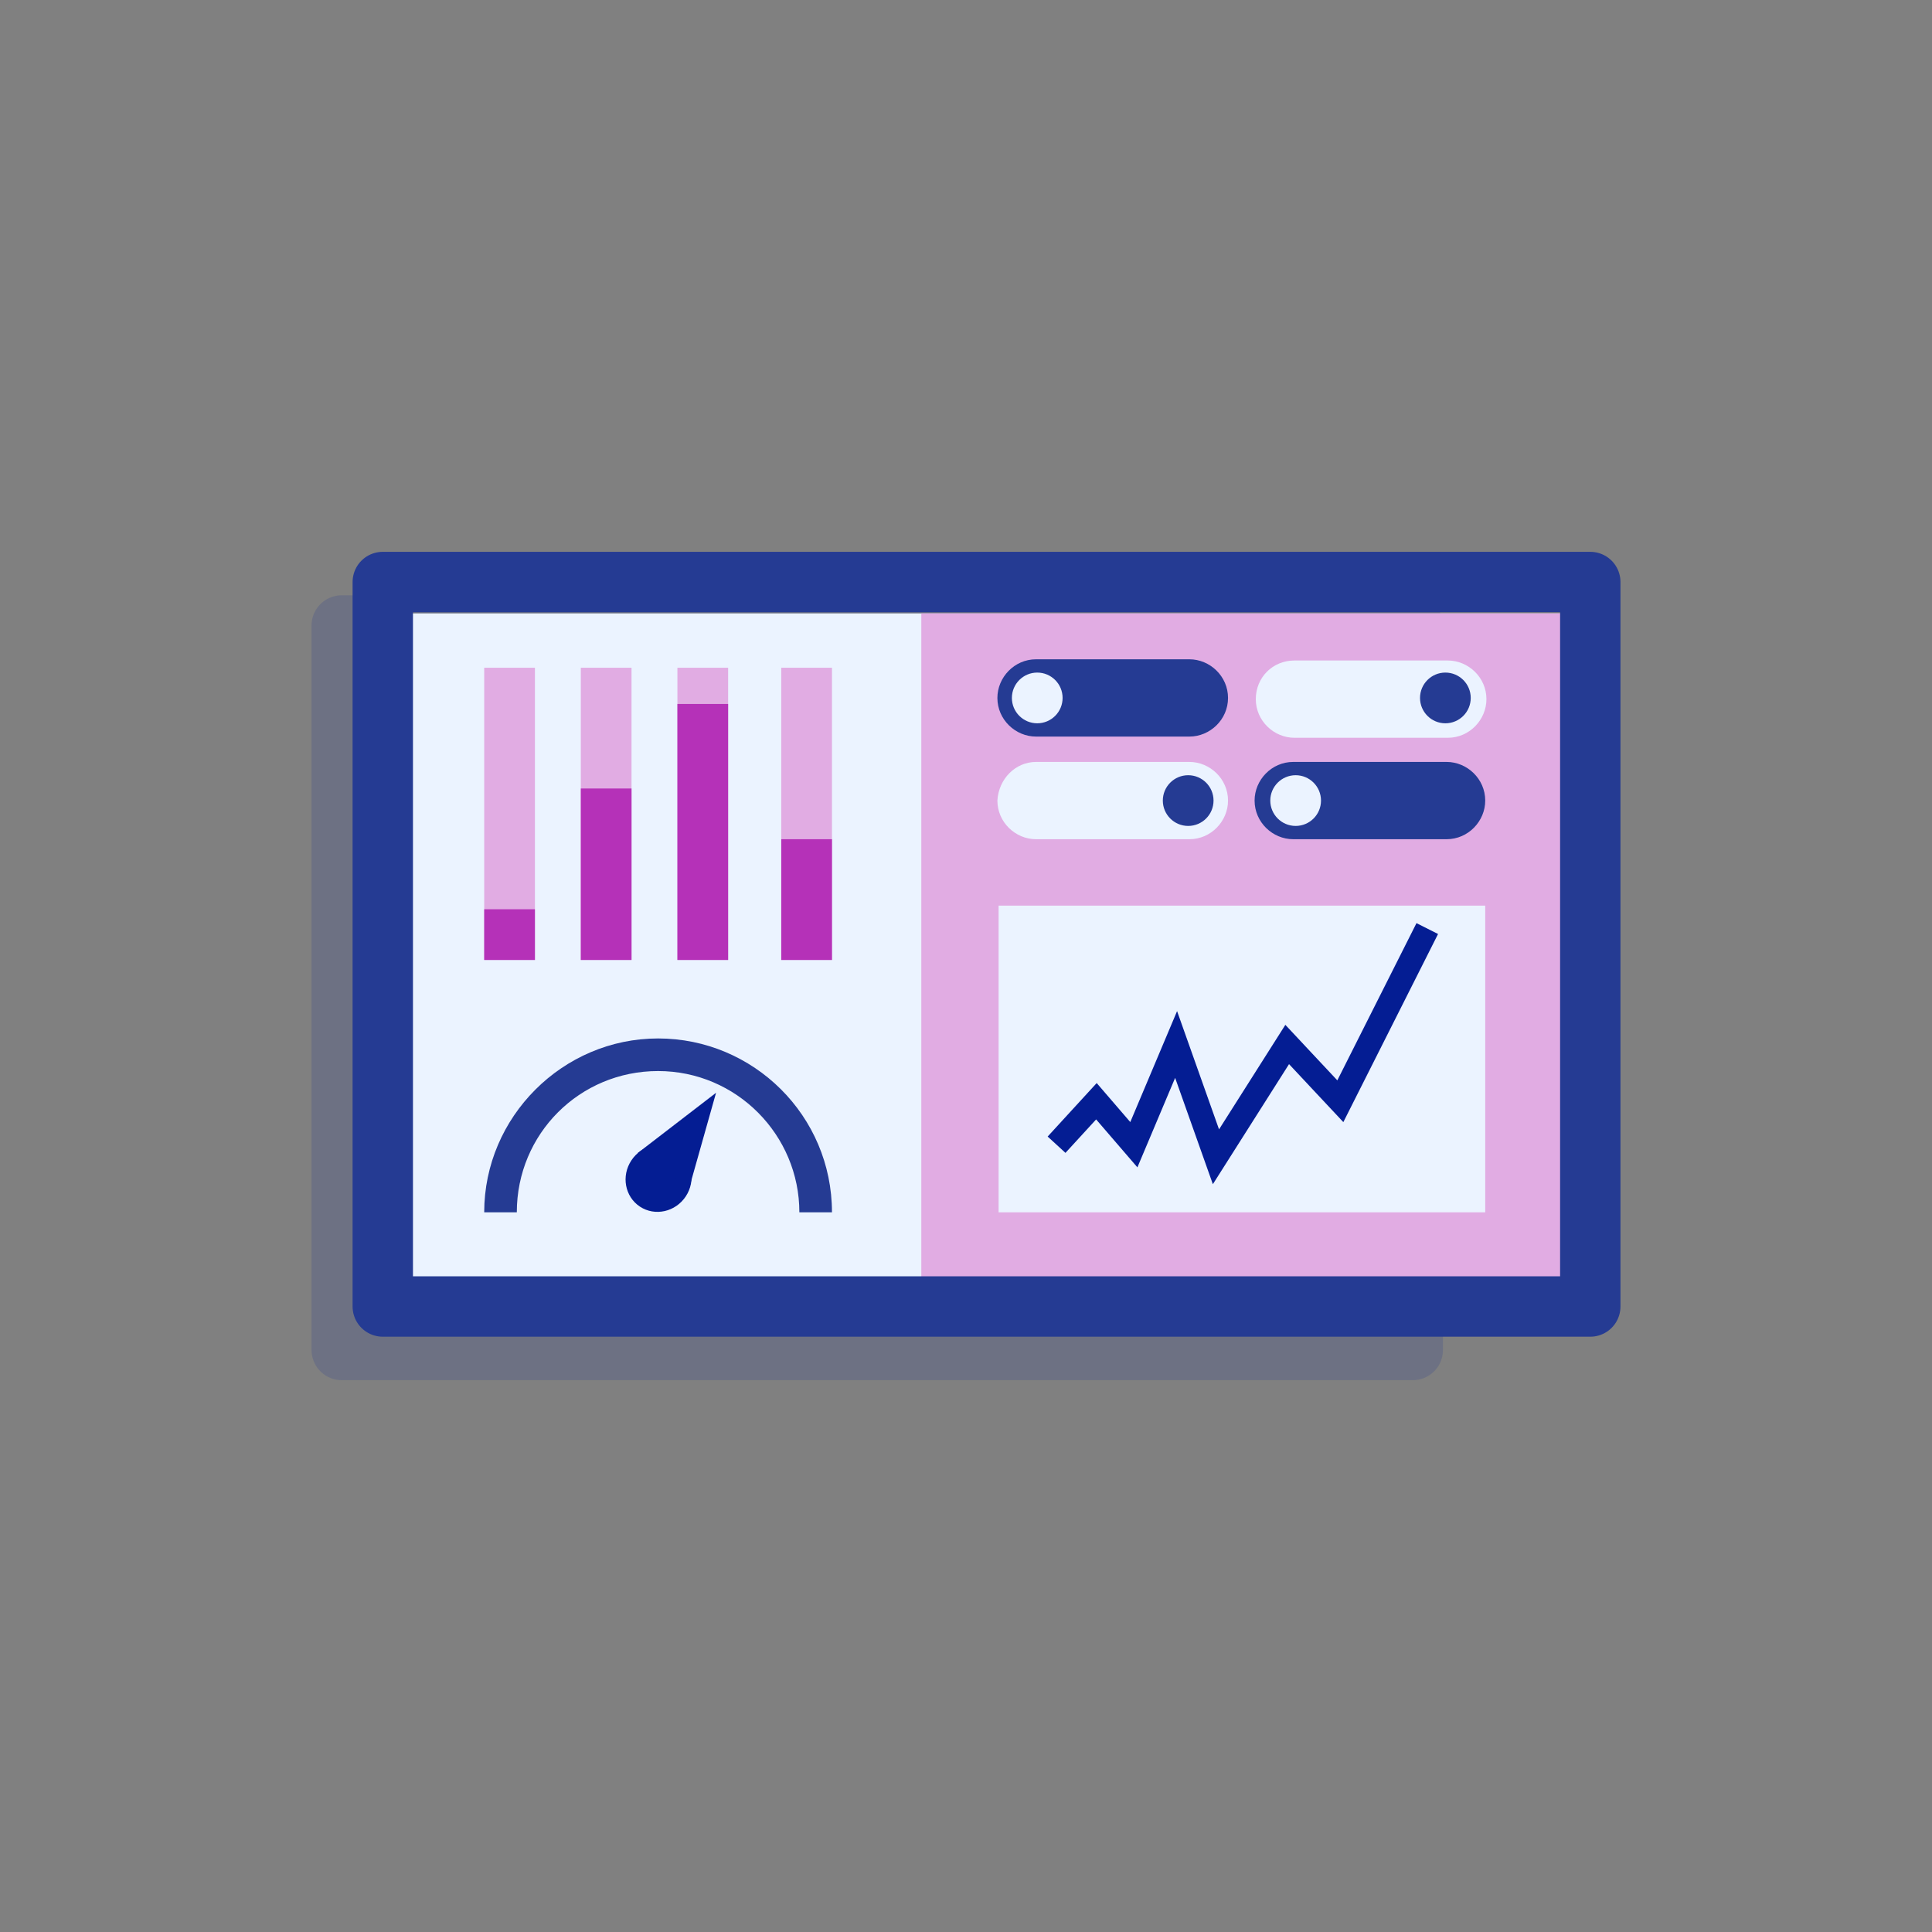 <?xml version="1.0" encoding="utf-8"?>
<!-- Generator: Adobe Illustrator 25.4.1, SVG Export Plug-In . SVG Version: 6.00 Build 0)  -->
<svg version="1.1" xmlns="http://www.w3.org/2000/svg" xmlns:xlink="http://www.w3.org/1999/xlink" x="0px" y="0px"
	 viewBox="0 0 160 160" style="enable-background:new 0 0 160 160;" xml:space="preserve">
<rect x="0" y="0" width="160" height="160" fill="#808080" stroke="none"/>
<style type="text/css">
	.st0{opacity:0.2;fill:none;stroke:#253B93;stroke-width:7.526;stroke-linejoin:round;stroke-miterlimit:10;}
	.st1{fill:#EBF3FF;}
	.st2{fill:#7C89BE;}
	.st3{fill:none;stroke:#253B93;stroke-width:4.516;stroke-linejoin:round;stroke-miterlimit:10;}
	.st4{fill:#053093;}
	.st5{fill:#CF79D1;}
	.st6{fill:#B531B8;}
	.st7{fill:#E1ACE3;}
	.st8{fill:none;stroke:#253B93;stroke-width:3.01;stroke-miterlimit:10;}
	.st9{fill:#041D93;}
	.st10{fill:#253B93;}
	.st11{fill:none;stroke:#253B93;stroke-width:7.526;stroke-linejoin:round;stroke-miterlimit:10;}
	.st12{fill:none;stroke:#041D93;stroke-width:3.01;stroke-miterlimit:10;}
	.st13{opacity:0.2;fill:none;stroke:#253B93;stroke-width:9.071;stroke-linejoin:round;stroke-miterlimit:10;}
	.st14{fill:#7C89BE;stroke:#7C89BE;stroke-width:5.443;stroke-miterlimit:10;}
	.st15{fill:none;stroke:#253B93;stroke-width:5.651;stroke-linejoin:round;stroke-miterlimit:10;}
	.st16{fill:#EBF3FF;stroke:#053093;stroke-width:5.443;stroke-miterlimit:10;}
	.st17{fill:#7C89BE;stroke:#053093;stroke-width:5.443;stroke-miterlimit:10;}
	.st18{fill:#EBF3FF;stroke:#053093;stroke-width:5.651;stroke-linejoin:round;stroke-miterlimit:10;}
	.st19{opacity:0.2;}
	.st20{fill:none;stroke:#253B93;stroke-width:7.35;stroke-linecap:round;stroke-linejoin:round;stroke-miterlimit:10;}
	.st21{fill:none;stroke:#253B93;stroke-width:7.35;stroke-linejoin:round;stroke-miterlimit:10;}
	.st22{fill:#3759A9;stroke:#053093;stroke-width:4.668;stroke-miterlimit:10;}
	.st23{fill:#EBF3FF;stroke:#053093;stroke-width:5.166;stroke-miterlimit:10;}
	.st24{fill:none;stroke:#053093;stroke-width:5.166;stroke-linecap:round;stroke-linejoin:round;stroke-miterlimit:10;}
	.st25{fill:#7C89BE;stroke:#053093;stroke-width:5.166;stroke-miterlimit:10;}
	.st26{fill:#C459C6;}
	.st27{fill:none;stroke:#C459C6;stroke-width:3.01;stroke-miterlimit:10;}
	.st28{fill:none;stroke:#9A299C;stroke-width:3.01;stroke-miterlimit:10;}
	.st29{fill:none;stroke:#253B93;stroke-width:7.217;stroke-linejoin:round;stroke-miterlimit:10;}
	.st30{opacity:0.2;fill:#3759A9;}
	.st31{fill:none;stroke:#053093;stroke-width:4.516;stroke-linejoin:round;stroke-miterlimit:10;}
	.st32{fill:#7C89BE;stroke:#053093;stroke-width:4.516;stroke-miterlimit:10;}
	.st33{fill:none;stroke:#053093;stroke-width:4.516;stroke-miterlimit:10;}
	.st34{fill:none;stroke:#7C89BE;stroke-width:9.031;stroke-linejoin:bevel;stroke-miterlimit:10;}
	.st35{opacity:0.2;fill:none;stroke:#253B93;stroke-width:10.162;stroke-linejoin:round;stroke-miterlimit:10;}
	.st36{fill:none;stroke:#253B93;stroke-width:9.661;stroke-linejoin:round;stroke-miterlimit:10;}
	.st37{fill:#7C89BE;stroke:#053093;stroke-width:5.348;stroke-miterlimit:10;}
	.st38{fill:#EBF3FF;stroke:#053093;stroke-width:5.348;stroke-miterlimit:10;}
	.st39{fill:#C45AC6;stroke:#C45AC6;stroke-width:1.783;stroke-linejoin:round;stroke-miterlimit:10;}
	.st40{opacity:0.18;fill:#F5F5F5;}
	.st41{fill:#7C89BE;stroke:#053093;stroke-width:4.516;stroke-linecap:round;stroke-linejoin:round;stroke-miterlimit:10;}
	.st42{fill:none;stroke:#053093;stroke-width:6.021;stroke-linejoin:round;stroke-miterlimit:10;}
	.st43{fill:#04297D;}
	.st44{fill:#FFFFFF;}
	.st45{fill:#053093;stroke:#053093;stroke-width:2;stroke-linejoin:round;stroke-miterlimit:10;}
	.st46{opacity:0.2;fill:#053093;stroke:#053093;stroke-width:2;stroke-linejoin:round;stroke-miterlimit:10;}
	.st47{opacity:0.2;fill:none;stroke:#253B93;stroke-width:2;stroke-linejoin:round;stroke-miterlimit:10;}
	.st48{fill:none;stroke:#253B93;stroke-width:2;stroke-linejoin:round;stroke-miterlimit:10;}
	.st49{fill:#7C89BE;stroke:#053093;stroke-width:2;stroke-miterlimit:10;}
	.st50{fill:#EBF3FF;stroke:#053093;stroke-width:2;stroke-miterlimit:10;}
	.st51{opacity:0.2;fill:none;stroke:#253B93;stroke-width:5;stroke-linejoin:round;stroke-miterlimit:10;}
	.st52{fill:none;stroke:#253B93;stroke-width:5;stroke-linejoin:round;stroke-miterlimit:10;}
	.st53{fill:none;stroke:#041D93;stroke-width:2;stroke-miterlimit:10;}
	.st54{opacity:0.2;fill:none;stroke:#253B93;stroke-width:6.752;stroke-linejoin:round;stroke-miterlimit:10;}
	.st55{fill:none;stroke:#253B93;stroke-width:6.418;stroke-linejoin:round;stroke-miterlimit:10;}
	.st56{fill:#7C89BE;stroke:#053093;stroke-width:3.553;stroke-miterlimit:10;}
	.st57{fill:#EBF3FF;stroke:#053093;stroke-width:3.553;stroke-miterlimit:10;}
	.st58{fill:#C45AC6;stroke:#C45AC6;stroke-width:1.184;stroke-linejoin:round;stroke-miterlimit:10;}
	.st59{fill:#7C89BE;stroke:#053093;stroke-width:3;stroke-linecap:round;stroke-linejoin:round;stroke-miterlimit:10;}
	.st60{fill:none;stroke:#053093;stroke-width:4;stroke-linejoin:round;stroke-miterlimit:10;}
	.st61{fill:#053093;stroke:#053093;stroke-miterlimit:10;}
	.st62{fill:#04297D;stroke:#053093;stroke-miterlimit:10;}
	.st63{fill:#EBF3FF;stroke:#053093;stroke-width:2;stroke-linejoin:round;stroke-miterlimit:10;}
	.st64{fill:#3759A9;stroke:#053093;stroke-width:2;stroke-linejoin:round;stroke-miterlimit:10;}
	.st65{fill:#3759A9;stroke:#053093;stroke-width:2;stroke-miterlimit:10;}
	.st66{fill:#EBF3FF;stroke:#053093;stroke-width:2;stroke-linecap:round;stroke-miterlimit:10;}
	.st67{fill:#EBF3FF;stroke:#053093;stroke-width:3;stroke-miterlimit:10;}
	.st68{fill:#7C89BE;stroke:#053093;stroke-width:3;stroke-linejoin:round;stroke-miterlimit:10;}
</style>
<g id="Layer_1">
</g>
<g id="tekst">
	<g>
		<rect x="28.3" y="51.8" class="st51" width="88.7" height="60"/>
		<rect x="34" y="50.8" class="st1" width="95.3" height="55.2"/>
		<g>
			
				<ellipse transform="matrix(0.551 -0.835 0.835 0.551 -56.986 89.32)" class="st9" cx="54.5" cy="97.6" rx="2.8" ry="2.7"/>
			<polygon class="st9" points="55,97 52.8,95.5 59.3,90.5 57.1,98.3 			"/>
			<path class="st10" d="M68.9,100.4h-2.7c0-6.4-5.2-11.7-11.7-11.7s-11.7,5.2-11.7,11.7h-2.7c0-7.9,6.5-14.4,14.4-14.4
				S68.9,92.4,68.9,100.4z"/>
		</g>
		<g>
			<rect x="48.1" y="55.3" class="st7" width="4.2" height="24.2"/>
			<rect x="40.1" y="55.3" class="st7" width="4.2" height="24.2"/>
			<rect x="56.1" y="55.3" class="st7" width="4.2" height="24.2"/>
			<rect x="40.1" y="75.3" class="st6" width="4.2" height="4.2"/>
			<rect x="48.1" y="65.3" class="st6" width="4.2" height="14.2"/>
			<rect x="56.1" y="58.3" class="st6" width="4.2" height="21.2"/>
			<rect x="64.7" y="55.3" class="st7" width="4.2" height="24.2"/>
			<rect x="64.7" y="69.5" class="st6" width="4.2" height="10"/>
		</g>
		<rect x="76.3" y="50.8" class="st7" width="53" height="55.2"/>
		<rect x="31.7" y="48.2" class="st52" width="100" height="60"/>
		<g>
			<path class="st10" d="M98.5,61H85.8c-1.7,0-3.2-1.4-3.2-3.2v0c0-1.7,1.4-3.2,3.2-3.2h12.7c1.7,0,3.2,1.4,3.2,3.2v0
				C101.7,59.6,100.2,61,98.5,61z"/>
			<circle class="st1" cx="85.9" cy="57.8" r="2.1"/>
		</g>
		<g>
			<path class="st1" d="M85.8,63.1h12.7c1.7,0,3.2,1.4,3.2,3.2v0c0,1.7-1.4,3.2-3.2,3.2H85.8c-1.7,0-3.2-1.4-3.2-3.2v0
				C82.7,64.5,84.1,63.1,85.8,63.1z"/>
			<circle class="st10" cx="98.4" cy="66.3" r="2.1"/>
		</g>
		<g>
			<path class="st1" d="M107.2,54.7h12.7c1.7,0,3.2,1.4,3.2,3.2v0c0,1.7-1.4,3.2-3.2,3.2h-12.7c-1.7,0-3.2-1.4-3.2-3.2v0
				C104,56.1,105.4,54.7,107.2,54.7z"/>
			<circle class="st10" cx="119.7" cy="57.8" r="2.1"/>
		</g>
		<g>
			<path class="st10" d="M119.8,69.5h-12.7c-1.7,0-3.2-1.4-3.2-3.2v0c0-1.7,1.4-3.2,3.2-3.2h12.7c1.7,0,3.2,1.4,3.2,3.2v0
				C123,68,121.6,69.5,119.8,69.5z"/>
			<circle class="st1" cx="107.3" cy="66.3" r="2.1"/>
		</g>
		<rect x="82.7" y="75" class="st1" width="40.3" height="25.4"/>
		<polyline class="st53" points="87.5,94.8 90.8,91.2 93.9,94.8 97.4,86.5 100.7,95.8 106.6,86.5 111,91.2 118.2,76.9 		"/>
	</g>
</g>
</svg>
